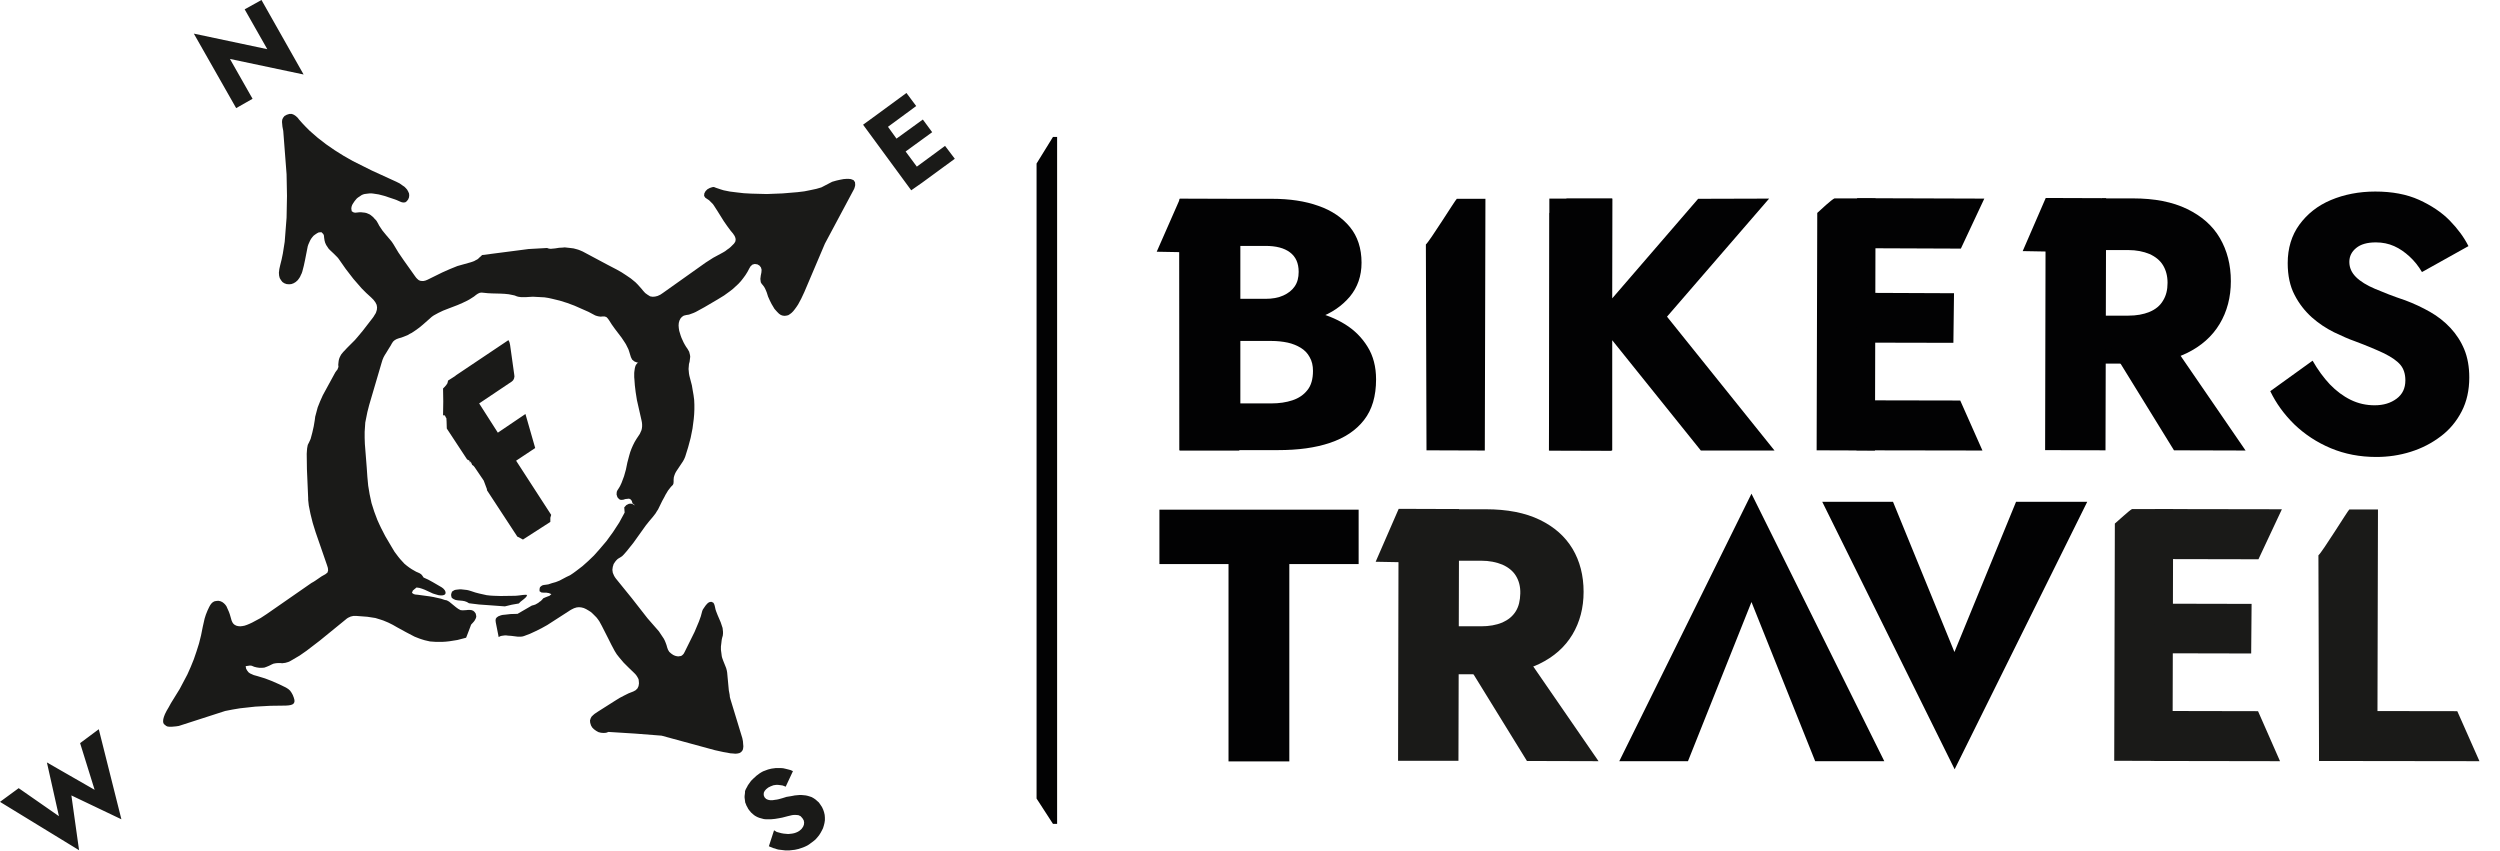 <?xml version="1.0" encoding="UTF-8"?> <svg xmlns="http://www.w3.org/2000/svg" xmlns:xlink="http://www.w3.org/1999/xlink" version="1.1" id="Слой_1" x="0px" y="0px" viewBox="0 0 1204.7 410" style="enable-background:new 0 0 1204.7 410;" xml:space="preserve"> <style type="text/css"> .st0{fill:#020203;} .st1{fill-rule:evenodd;clip-rule:evenodd;fill:#020203;} .st2{fill-rule:evenodd;clip-rule:evenodd;fill:#1A1A18;} </style> <g> <g> <g> <path class="st0" d="M1122.7,185.2c3.1,3.2,6.4,5.7,10.1,7.5s7.5,2.6,11.5,2.6c4.3,0,7.8-1.1,10.6-3.2c2.8-2.1,4.2-5,4.2-8.8 c0-3.1-0.8-5.6-2.4-7.5s-4.2-3.7-7.8-5.5c-3.6-1.7-8.3-3.7-14.2-5.9c-2.9-1-6.2-2.5-10-4.3c-3.8-1.9-7.3-4.2-10.7-7.2 c-3.3-3-6.1-6.5-8.3-10.8c-2.2-4.2-3.3-9.3-3.3-15.3c0-7.2,1.9-13.4,5.6-18.5c3.8-5.2,8.8-9.2,15.2-11.9s13.6-4.1,21.4-4.1 c8.1,0,15.1,1.3,21.1,4c5.9,2.7,10.9,6,14.8,10c3.9,4,6.9,8.1,9,12.3l-22.4,12.5c-1.7-2.9-3.7-5.4-6-7.5s-4.7-3.8-7.4-5 c-2.7-1.2-5.6-1.8-8.8-1.8c-4.2,0-7.3,0.9-9.5,2.7c-2.2,1.8-3.3,4-3.3,6.7c0,2.8,1.1,5.2,3.2,7.3s5.2,4,9.2,5.7s8.8,3.6,14.5,5.5 c4.3,1.6,8.3,3.5,12,5.6c3.7,2.1,7,4.7,9.8,7.7c2.8,3,5.1,6.5,6.7,10.4s2.4,8.4,2.4,13.5c0,6.1-1.2,11.6-3.7,16.4 c-2.5,4.8-5.8,8.8-10.1,12c-4.2,3.2-9,5.7-14.4,7.4c-5.4,1.7-10.9,2.5-16.6,2.5c-7.9,0-15.2-1.4-21.9-4.2s-12.6-6.7-17.6-11.5 c-5-4.9-8.8-10.2-11.6-16l20.4-14.7C1116.9,178.2,1119.7,182,1122.7,185.2z"></path> <path class="st1" d="M687.1,117.8l0.3,99.2l28.1,0.1l0.3-121.3l-13.8,0C701.2,96.5,688.9,116.3,687.1,117.8"></path> <g> <path class="st0" d="M590.2,144h19.6c3.3,0,6.2-0.5,8.6-1.6s4.2-2.5,5.5-4.4s1.9-4.2,1.9-7c0-4.2-1.4-7.3-4.2-9.4 s-6.7-3.1-11.8-3.1h-12.1v75.9h14.9c3.8,0,7.2-0.5,10.2-1.5c3-1,5.4-2.6,7.2-4.9c1.8-2.2,2.7-5.3,2.7-9.3c0-2.5-0.5-4.7-1.6-6.6 c-1-1.9-2.5-3.4-4.3-4.5c-1.8-1.1-4-2-6.3-2.5c-2.4-0.5-5-0.8-7.9-0.8h-22.4v-16h25.7c5.9,0,11.6,0.6,17.2,1.9 c5.5,1.3,10.6,3.3,15.1,6.1s8.1,6.4,10.8,10.8c2.7,4.3,4.1,9.6,4.1,15.7c0,8.1-1.9,14.6-5.8,19.6s-9.3,8.6-16.4,11 c-7.1,2.4-15.4,3.5-25,3.5h-47.5V95.8h44.6c8.4,0,15.9,1.1,22.3,3.4c6.4,2.2,11.5,5.7,15.2,10.2s5.6,10.3,5.6,17.2 c0,6.4-1.9,11.8-5.6,16.3c-3.8,4.5-8.8,8-15.2,10.3c-6.4,2.4-13.8,3.5-22.3,3.5h-22.7L590.2,144L590.2,144z"></path> <polygon class="st1" points="568.6,95.8 557.4,121.3 568.3,121.5 568.4,217.1 597.2,217.1 597.6,95.9 "></polygon> </g> <g> <path class="st0" d="M776.9,95.7V217h-30.3V95.7H776.9z M852.5,95.7l-49.2,56.9l51.8,64.5h-35.5l-51.1-63.6l49.8-57.7 L852.5,95.7L852.5,95.7z"></path> <path class="st1" d="M746.7,102.7l-0.3,114.4l30.2,0.1l0.3-121.5l-21.9,0C753.7,96.2,748.2,101.4,746.7,102.7"></path> </g> <g> <path class="st1" d="M875.7,102.6l-0.3,114.4l28.1,0.1l0.3-121.5l-19.8,0C882.7,96.1,877.2,101.2,875.7,102.6"></path> <polygon class="st1" points="894.7,165.1 941.3,165.2 941.6,141.3 894.8,141.1 "></polygon> <polygon class="st1" points="894.9,119.6 944.9,119.8 956.2,95.7 894.9,95.5 "></polygon> <polygon class="st1" points="894.6,217 955.3,217.1 944.6,193 894.7,192.9 "></polygon> </g> <g> <path class="st1" d="M1012.8,120.5l12.8,0c3.9,0,7.3,0.7,10.2,1.9c2.9,1.3,5.1,3.1,6.5,5.4s2.2,5.1,2.2,8.5 c0,3.4-0.7,6.2-2.2,8.6c-1.4,2.4-3.6,4.2-6.5,5.4c-2.9,1.2-6.3,1.8-10.2,1.8l-12.8,0l-0.1,23.1l14.9,0c10.4,0,19.1-1.6,26.1-5 c7-3.4,12.3-8.1,15.9-14.1s5.4-12.9,5.4-20.6c0-7.9-1.8-14.8-5.3-20.8s-8.8-10.6-15.8-14s-15.7-5.1-26.1-5.1l-14.9,0 L1012.8,120.5z"></path> <polygon class="st1" points="985.8,95.4 974.7,121 985.7,121.2 985.5,216.9 1014.6,217 1014.9,95.5 "></polygon> <polygon class="st1" points="1013.7,162 1047.6,217 1082.1,217.1 1044.3,162 "></polygon> </g> </g> <g> <g> <path class="st0" d="M558.7,245.6h96v26.2h-33.4v95.1h-29.3v-95.1h-33.3L558.7,245.6L558.7,245.6z"></path> </g> <g> <path class="st0" d="M813.4,366.8h-33.1L844,237.9L908,366.8h-33.3L844,290.1L813.4,366.8z"></path> </g> <g> <path class="st0" d="M971.5,241.8h34.3l-63.9,128.9l-63.8-128.9h34.1l29.6,72.4L971.5,241.8z"></path> </g> <g> <path class="st2" d="M701,270.2l12.8,0c3.9,0,7.3,0.7,10.2,1.9c2.9,1.3,5.1,3.1,6.5,5.4c1.4,2.3,2.2,5.1,2.1,8.5 s-0.7,6.2-2.2,8.6c-1.5,2.4-3.6,4.1-6.5,5.4c-2.9,1.2-6.3,1.8-10.2,1.8l-12.8,0l-0.1,23.1l14.9,0c10.4,0,19.1-1.6,26.1-5 s12.3-8.1,15.9-14.1s5.4-12.9,5.4-20.6c0-7.9-1.8-14.8-5.3-20.7c-3.6-6-8.8-10.6-15.8-14c-7-3.4-15.7-5.1-26.1-5.1l-14.9,0 L701,270.2z"></path> <polygon class="st2" points="674,245.2 662.9,270.7 673.9,270.9 673.7,366.6 702.8,366.6 703.1,245.3 "></polygon> <polygon class="st2" points="701.9,311.7 735.8,366.7 770.3,366.8 732.4,311.8 "></polygon> </g> <g> <path class="st2" d="M1019.1,252.3l-0.3,114.3l28.1,0.1l0.3-121.4l-19.8,0C1026.1,245.9,1020.7,251,1019.1,252.3"></path> <polygon class="st2" points="1038.2,314.8 1084.8,314.9 1085,291 1038.3,290.9 "></polygon> <polygon class="st2" points="1038.3,269.4 1088.3,269.5 1099.6,245.4 1038.4,245.3 "></polygon> <polygon class="st2" points="1038.1,366.7 1098.7,366.8 1088.1,342.7 1038.1,342.6 "></polygon> </g> <g> <path class="st2" d="M1117.2,267.6l0.3,99l28.1,0.1l0.3-121.2l-13.8,0C1131.4,246,1119.1,266,1117.2,267.6"></path> <polygon class="st2" points="1117.5,366.7 1194.8,366.8 1184.1,342.7 1117.6,342.6 "></polygon> </g> </g> </g> <polygon class="st1" points="509.4,397 507.4,397 499.5,384.8 499.5,78.8 507.4,66 509.4,66 "></polygon> <path class="st2" d="M395.8,90.3l-2.4,0.7l-2.8,0.6l-3,0.6l-3.3,0.4l-7.2,0.6l-7.6,0.3l-7.5-0.2l-3.6-0.2l-3.5-0.4l-3.2-0.4l-3-0.6 l-1.3-0.4l-1.2-0.4l-1.2-0.4l-1-0.4l-0.8,0.1l-1.2,0.4l-1.1,0.6l-0.9,0.9l-0.6,1.1l-0.1,1.2l0.6,0.9l0.9,0.6l0.9,0.6l0.6,0.6 l0.6,0.6l0.6,0.6l0.5,0.7l1.8,2.8l3,4.8l1.6,2.3l1.7,2.3l1.1,1.3l0.8,1.2l0.4,1l0.1,0.9l-0.2,0.9l-0.6,0.9l-1,1l-0.6,0.6l-0.7,0.6 l-1,0.7l-0.9,0.7l-1,0.6l-1.1,0.6l-3.7,2l-3.6,2.3l-6.9,4.9l-13.8,9.8l-0.6,0.4l-0.6,0.4l-1.3,0.6l-1.2,0.3l-1.2,0.1l-1.2-0.2 L312,142l-1.1-0.8l-1-1.1l-0.9-1.1l-0.9-1l-0.9-1l-1-1l-1.1-0.9l-1.1-0.9l-2.2-1.5l-2.3-1.5l-2.3-1.3l-4.6-2.4l-11.8-6.3l-1.4-0.6 l-0.8-0.3l-0.7-0.2l-1.5-0.4l-0.8-0.1l-0.8-0.1l-0.9-0.1l-0.9-0.1l-0.9-0.1l-0.9,0.1l-1.8,0.1l-1.9,0.3l-1.1,0.1l-1,0.1l-0.9-0.1 l-0.9-0.3l-8.9,0.5l-6.9,0.9l-15.5,2l-0.6,0.6l-0.7,0.6l-0.6,0.6L230,125l-0.8,0.4l-0.7,0.4l-0.8,0.3l-0.9,0.3l-6.4,1.8l-3.7,1.5 l-3.6,1.6l-7.1,3.5l-1,0.4l-0.9,0.2h-0.8l-0.8-0.1l-0.7-0.3l-0.6-0.5l-0.6-0.6l-0.6-0.8l-5.4-7.6l-2.6-3.8l-1.2-2l-1.2-2l-0.4-0.6 l-0.4-0.6l-0.9-1.1l-1.8-2.1l-0.9-1.1l-0.9-1.1l-0.8-1.2l-0.4-0.6l-0.4-0.6l-0.4-0.8l-0.4-0.7l-0.4-0.7l-0.5-0.6l-0.6-0.6l-0.5-0.6 l-0.6-0.5l-0.6-0.5l-0.6-0.4l-0.7-0.3l-0.7-0.3l-0.8-0.2l-0.9-0.1l-0.9-0.1h-0.9l-1,0.1l-0.9,0.1l-0.8-0.1l-1-0.6l-0.2-1.3l0.1-0.8 l0.3-0.9l0.4-0.7l0.4-0.6l0.4-0.6l0.5-0.6l0.5-0.6l0.6-0.5l0.6-0.4l0.6-0.4l0.6-0.4l0.7-0.3l0.7-0.2l0.8-0.1l0.8-0.1l0.9-0.1h0.8 l0.9,0.1l1.3,0.2l1.3,0.2l2.7,0.7l5.1,1.7l0.8,0.3l0.9,0.4l0.9,0.4l0.8,0.3l0.8,0.1l0.8-0.1l0.7-0.5l0.7-0.9l0.4-1l0.1-1l-0.1-0.9 l-0.4-0.9l-0.5-0.9l-0.6-0.7l-0.7-0.7l-0.9-0.6l-1.4-1l-0.8-0.4l-0.8-0.4l-5.9-2.7l-5.9-2.7l-9.2-4.6l-4.4-2.5l-4.3-2.7l-4.2-2.9 l-4-3.1l-3.9-3.4l-1.8-1.8l-1.8-1.9l-1.5-1.7l-0.7-0.9l-0.9-0.8l-0.9-0.6l-1-0.4h-1.1l-1.3,0.4l-1.1,0.6l-0.7,0.9l-0.4,0.9 l-0.1,1.1l0.1,1.1l0.1,1.1l0.4,2.1l1.6,20.9l0.2,10.4l-0.2,10.5l-0.9,11.6l-0.9,5.7l-0.6,2.9l-0.7,2.8l-0.2,0.9l-0.2,0.9l-0.1,0.9 l-0.1,0.8l0.1,1.4l0.3,1.2l0.6,1l0.7,0.9l0.9,0.6l1.1,0.4l1.2,0.1l1.1-0.1l1.1-0.4l1-0.6l1-0.9l0.8-1.1l0.4-0.7l0.3-0.7l0.4-0.8 l0.3-0.9l0.7-2.7l0.6-2.8l1.1-5.6l0.2-1l0.3-0.9l0.4-0.9l0.4-0.9l0.5-0.9l0.6-0.8l0.6-0.7l0.8-0.6l0.9-0.6l0.8-0.4l1.3-0.1l0.9,0.9 l0.3,0.7l0.1,1.1l0.2,1.3l0.3,1.1l0.5,1.1l0.6,0.9l0.6,0.9l0.8,0.8l1.7,1.6l1.1,1.1l0.6,0.6l0.5,0.6l3.5,5l3.7,4.8l2,2.3l2,2.3 l2.2,2.2l2.3,2.1l0.6,0.6l0.6,0.6l0.9,1.2l0.6,1.2l0.2,1.2l-0.1,1.2l-0.4,1.3l-0.3,0.6l-0.4,0.6l-0.4,0.7l-0.5,0.7l-4.8,6.2l-2.5,3 l-1.3,1.5l-1.3,1.3l-2.5,2.5l-1.1,1.2l-0.6,0.6l-0.5,0.6l-0.5,0.6l-0.4,0.7l-0.4,0.8l-0.3,0.8l-0.2,0.9l-0.1,0.9l-0.1,1l0.1,1 l-0.5,1.3l-0.5,0.6l-0.5,0.7l-6,11l-1.3,2.9l-0.6,1.5l-0.6,1.5l-0.4,1.5l-0.4,1.5l-0.4,1.5l-0.2,1.6l-0.5,3l-0.7,3.1l-0.4,1.5 l-0.4,1.5L149,213l-0.7,1.4l-0.3,1.6l-0.1,1.2l-0.1,1.5l0.1,7.4l0.6,14v0.8l0.1,0.9l0.2,1.8l0.4,2l0.4,2l1.1,4.4l1.4,4.5l5.5,15.9 l0.4,1.3l0.1,1.2l-0.3,1l-1,0.8l-0.9,0.5l-0.9,0.5l-1.6,1.1l-1.6,1.1l-0.8,0.5l-0.9,0.5l-21.6,15l-2.9,1.9l-2.8,1.5l-1.3,0.7 l-1.3,0.6l-1.2,0.5l-1.2,0.4l-1.1,0.2l-1,0.1l-1-0.1l-0.8-0.2l-0.8-0.4l-0.6-0.5l-0.5-0.7l-0.4-0.9l-0.6-2.1l-0.3-1l-0.4-1.1 l-0.4-0.9l-0.4-0.9l-0.4-0.9l-0.6-0.8l-0.6-0.6l-0.8-0.6l-0.9-0.4l-1-0.2l-1.1,0.1l-0.9,0.2l-0.8,0.5l-0.6,0.6l-0.5,0.7l-0.5,0.9 l-0.8,1.7l-0.4,1l-0.4,1l-0.6,1.9l-0.9,4l-0.8,4l-1,4l-1.2,3.8l-1.3,3.8l-1.5,3.7l-1.6,3.6l-3.7,7l-4.2,6.8l-1.1,2l-1,1.7l-0.4,0.8 l-0.4,0.8l-0.5,1.3l-0.3,1.1l-0.1,1l0.1,0.8l0.3,0.6l1.1,0.9l0.7,0.3l0.9,0.1h1l1.1-0.1l1.1-0.1l1.3-0.2l22.3-7.2l3.6-0.7l3.6-0.6 l7.3-0.8l7.3-0.4l7.4-0.1l1.4-0.1l1.1-0.2l0.8-0.3l0.6-0.5l0.3-0.7v-0.9l-0.3-1.1l-0.5-1.3l-0.6-1.1l-0.7-1l-0.9-0.8l-1.1-0.7 l-3.3-1.6l-3.4-1.5l-3.4-1.3l-3.6-1.1l-1.8-0.5l-0.9-0.4l-0.9-0.4l-0.8-0.6l-0.6-0.8l-0.5-0.9l-0.2-1.2l0.7-0.1l0.7-0.1l0.7-0.1 l0.8,0.1l1.2,0.5l1.2,0.3l1.3,0.2h1.2l1.2-0.1l1.1-0.4l1.2-0.5l1.2-0.6l0.9-0.4l1.1-0.2l1.1-0.1h1.1l0.9,0.1l0.7-0.1l0.8-0.1 l0.7-0.2l0.7-0.2l0.7-0.3l0.7-0.4l0.7-0.4l3.4-2l3.3-2.3l6.4-4.9l12.4-10.1l0.6-0.5l0.6-0.4l1.3-0.6l1.3-0.3h1.4l5.3,0.4l2.6,0.4 l1.3,0.2l1.3,0.4l1.3,0.4l1.2,0.4l2.4,1l2.2,1.1l2.1,1.2l4.2,2.3l2.1,1.1l2.1,1.1l2.3,0.9l1.2,0.4l1.3,0.4l1.3,0.3l1.3,0.3l1.4,0.1 l1.4,0.1h1.5h1.6l1.7-0.1l1.8-0.2l3.8-0.6l4.2-1.1l0.4-1l0.8-2.1l0.8-2.1l0.4-1.1l1.1-1.2l0.5-0.6l0.4-0.7l0.3-0.6l0.2-0.7 l-0.1-0.8l-0.2-0.8l-0.6-0.8l-0.6-0.5l-0.8-0.3l-0.8-0.1h-0.8l-0.9,0.1l-1.7,0.1l-1.1-0.1l-1.1-0.6l-1.1-0.8l-1.1-0.9l-1.1-0.9 l-1.1-0.9l-1.1-0.6l-1-0.2l-1.8-0.6l-1.8-0.4l-1.8-0.4l-1.7-0.3l-5.9-0.8l-1.1-0.1l-0.8-0.2l-0.9-0.6l0.4-1.1l0.7-0.6l1.1-0.9 l1.4,0.2l1.3,0.4l1.3,0.5l1.3,0.6l1.3,0.6l1.3,0.6l1.3,0.4l1.4,0.4l0.9,0.1h0.9l0.9-0.2l0.6-0.5l0.1-0.9l-0.4-0.9l-0.7-0.8 l-0.8-0.6l-4.3-2.5l-1.1-0.6l-1.1-0.6l-1.1-0.5l-1.1-0.5l-0.6-0.9l-0.6-0.7l-0.8-0.5l-0.9-0.4l-0.7-0.3l-0.7-0.4l-0.7-0.4l-0.7-0.4 l-0.6-0.4l-0.6-0.4l-1.2-0.9l-0.6-0.5l-0.6-0.5l-1-1.1l-1-1.1l-0.9-1.1l-0.9-1.2l-0.9-1.2l-1.5-2.5l-3-5.1l-2-3.9l-0.9-1.9l-0.9-2 l-1.5-4l-1.3-4.1l-0.9-4.2l-0.7-4.2l-0.4-4.3l-0.3-4.4l-0.9-11.4l-0.1-2.9v-2.9l0.1-1.5l0.1-1.5l0.1-1.5l0.3-1.5l0.7-3.5l0.9-3.5 l2-6.8l4-13.6l0.4-1.3l0.5-1.2l0.6-1.1l0.7-1.1l1.4-2.3l0.7-1.1l0.6-1.1l0.6-0.9l0.8-0.7l0.9-0.5l1.1-0.4l1.1-0.3l1.1-0.4l1-0.4 l1-0.4l1-0.6l1-0.5l1.8-1.2l1.8-1.3l1.7-1.4l3.3-2.9l1-0.9l1-0.7l1.1-0.6l1.1-0.6l2.3-1.1l2.3-0.9l4.7-1.8l2.3-1l2.3-1.1l1.1-0.6 l1.1-0.7l1.1-0.7l1-0.8l0.9-0.6l0.9-0.4l0.9-0.1l1,0.1l1,0.1l1,0.1l2,0.1l4,0.1l2,0.1l2,0.2l1,0.2l1,0.2l0.9,0.2l1,0.4l0.7,0.2 l0.7,0.1l0.7,0.1h0.8h0.7h0.8l1.5-0.1l1.9-0.1l1.9,0.1l1.9,0.1l1.8,0.1l1.9,0.3l1.8,0.4l3.7,0.9l3.5,1.1l3.5,1.3l6.8,3l3.2,1.7 l0.9,0.3l0.9,0.2l0.9,0.1l0.9-0.1h0.9l0.9,0.3l0.6,0.6l0.6,0.8l0.7,1.1l0.7,1.1l1.5,2.1l3.2,4.2l1.4,2.1l0.7,1.1l0.6,1.2l0.6,1.2 l0.4,1.2l0.4,1.3l0.4,1.3l0.6,1.2l1.1,0.9l1.3,0.5l1.3-0.1l-0.9,0.1l-0.8,0.9l-0.4,0.7l-0.3,1.1l-0.2,1.4l-0.1,0.9v1v1.1l0.1,1.1 l0.2,2.8l0.4,3.3l0.6,3.8l2.2,9.7l0.2,1l0.1,1v1l-0.1,0.9l-0.2,0.9l-0.4,0.9l-0.4,0.9l-0.6,0.9l-1,1.5l-0.9,1.5l-0.4,0.8l-0.4,0.8 l-0.7,1.6l-0.6,1.6l-0.5,1.7l-0.9,3.4l-0.7,3.4l-0.9,3.2l-0.6,1.6l-0.6,1.6l-0.7,1.5l-0.4,0.7l-0.5,0.8l-0.4,0.6l-0.3,0.7l-0.1,1.3 l0.4,1.3l0.5,0.6l0.7,0.6l0.8,0.1l0.9-0.1l0.9-0.3l0.9-0.1l0.9-0.1l0.7,0.3l0.6,0.7l0.4,1.3l0.6,0.4l0.6,0.6l-0.7-0.4l-0.7-0.4 l-0.9-0.1l-0.7,0.1l-1.2,0.6l-1,1.1L301,247l-1.3,2.4l-1.3,2.4l-1.5,2.3l-1.5,2.3l-3.2,4.4l-3.5,4.1l-2.5,2.8l-2.7,2.6l-2.8,2.5 l-3,2.3l-1.5,1.1l-1.5,1L273,278l-1.7,0.9l-1.7,0.9l-1.8,0.7L266,281l-1.8,0.6l-1.4,0.2l-0.8,0.1l-0.7,0.2l-0.6,0.4l-0.5,0.5 l-0.2,0.8v1.1l0.9,0.6l1.2,0.1h1.2l1.2,0.2l1.2,0.5l-0.9,0.8l-1.1,0.4l-1,0.4l-0.9,0.4l-0.6,0.7l-0.6,0.6L260,290l-0.6,0.5 l-0.7,0.4l-0.7,0.4l-0.9,0.3l-0.8,0.2l-6.9,4l-3.4,0.1l-2.6,0.3l-1.1,0.1l-0.9,0.2l-1.3,0.5l-0.8,0.6l-0.4,0.6l-0.1,0.8l0.1,0.9 l1.4,7.1l0.7-0.4l0.7-0.2l0.7-0.1l0.8-0.1h0.8l0.8,0.1l1.5,0.1l1.6,0.2l0.8,0.1l0.8,0.1h0.8h0.7l0.8-0.1l0.7-0.2l2.9-1.1l2.8-1.3 l2.8-1.4l2.7-1.5l10.4-6.7l0.6-0.4l0.7-0.4l1.2-0.6l1.3-0.4l1.1-0.1l1.1,0.1l1.2,0.3l1.1,0.5l1.2,0.7l1.1,0.7l0.9,0.8l0.9,0.9 l0.9,0.9l0.7,0.9l0.7,1l0.6,1.1l0.6,1.1l3.1,6.1l1.5,3l1.6,3l0.5,0.8l0.5,0.8l1.1,1.4l1.1,1.3l1.1,1.3l2.5,2.5l2.5,2.4l0.6,0.6 l0.5,0.6l0.4,0.6l0.4,0.7l0.3,0.6l0.1,0.7l0.1,1.3l-0.2,1.3l-0.5,1.1l-0.9,0.9l-1.1,0.6l-2.3,0.9l-2.2,1.1l-2.1,1.1l-2.1,1.3 l-8.2,5.2l-0.9,0.6l-0.9,0.6l-0.8,0.7l-0.7,0.7l-0.4,0.8l-0.3,1l0.1,1.1l0.4,1.3l0.6,1l0.8,0.8l1.1,0.8l1.1,0.6l1.2,0.3l1.3,0.1 l1.2-0.1l1.1-0.4l12.8,0.8l12.8,1l25.7,7l4.1,0.9l1.8,0.3l1.5,0.3l1.4,0.1l1.1,0.1l1-0.1l0.9-0.2l0.7-0.4l0.5-0.5l0.4-0.6l0.2-0.8 l0.1-1l-0.1-1.1l-0.1-1.3l-0.3-1.5l-5.7-18.7l-0.3-1.1l-0.1-1.1l-0.4-2.1l-0.4-4.3l-0.2-2.1l-0.1-1.1l-0.1-1.1l-0.2-1.1l-0.3-1.1 l-0.4-1l-0.4-1l-0.6-1.5L348,317l-0.2-0.8l-0.1-0.8l-0.1-0.8l-0.1-0.7l-0.1-0.8v-0.8v-0.8l0.1-0.8l0.1-0.8l0.1-0.9l0.1-0.8l0.2-0.9 l0.3-1l0.1-1v-0.9l-0.1-0.9l-0.1-0.9l-0.3-0.9l-0.3-0.9l-0.3-0.9l-1.5-3.5l-0.7-1.8l-0.3-0.9l-0.2-0.9l-0.2-0.9l-0.3-0.9l-0.4-0.6 l-0.9-0.4l-0.8,0.1l-0.8,0.4l-0.6,0.6l-0.6,0.7l-0.9,1.3l-0.4,0.6l-0.3,0.7l-0.7,2.6l-0.9,2.5l-2.1,5l-4.8,9.7l-0.5,0.9l-0.6,0.6 l-0.6,0.4l-0.7,0.1l-0.7,0.1l-0.7-0.1l-0.8-0.2l-0.9-0.4l-1-0.7l-0.9-0.8l-0.6-1l-0.4-1.1l-0.3-1.1l-0.4-1.1l-0.4-1l-0.5-1 l-0.6-0.9l-0.6-0.9l-0.6-0.9l-0.6-0.9l-5.5-6.3l-7.5-9.6l-7.7-9.5l-0.5-0.7l-0.4-0.7l-0.3-0.7l-0.3-0.7l-0.1-0.7l-0.1-0.7l0.1-0.8 l0.1-0.7l0.2-0.6l0.2-0.7l0.4-0.6l0.4-0.6l0.5-0.6l0.6-0.6l0.6-0.4l0.7-0.4l0.9-0.6l0.8-0.8l1.4-1.6l3.2-4l3-4.2l3-4.2l1.6-2l1.7-2 l0.7-0.9l0.7-0.9l0.6-1l0.6-0.9l2-4.1l1.1-2l0.5-1l0.6-1l0.6-1l0.7-0.9l0.7-0.9l0.9-0.9l0.3-0.6l0.1-0.9v-1.1l0.1-1.1l0.3-1l0.4-1 l0.5-0.9l0.6-0.9l1.2-1.8l1.4-2.1l0.6-1.1l0.5-1.2l1.4-4.5l1.2-4.5l0.9-4.5l0.6-4.6l0.2-2.3l0.1-2.3v-2.3l-0.1-2.3l-0.3-2.3 l-0.4-2.3l-0.4-2.4l-0.6-2.3l-0.6-2.3l-0.2-1.1l-0.1-1.1l-0.1-1.1l0.1-1.2l0.1-1.2l0.3-1.1l0.1-0.8l0.1-0.8l0.1-0.8l-0.1-0.8 l-0.2-0.8l-0.2-0.8l-0.4-0.7l-0.4-0.7l-0.7-1l-0.6-1l-0.6-1.1l-0.5-1.1l-0.5-1.1l-0.4-1.1l-0.7-2.3l-0.2-1.3l-0.1-1.3l0.1-1.2 l0.3-1.1l0.5-1l0.7-0.8l0.9-0.6l1.2-0.3l1.3-0.2l1.1-0.4l1.1-0.4l1.1-0.5l4.2-2.3l6.3-3.7l3.1-1.9l2.9-2.1l1.4-1.1l1.3-1.2l1.3-1.2 l1.2-1.3l1.1-1.4l1.1-1.5l1-1.6l0.9-1.7l0.6-1l0.9-0.8l1.1-0.3l1.3,0.2l1,0.6l0.7,0.9l0.3,1.1l-0.1,1.3l-0.3,1.5l-0.1,0.8l-0.1,0.8 l0.1,0.8l0.1,0.8l0.4,0.7l0.5,0.6l0.7,0.9l0.5,0.9l0.4,0.9l0.4,1l0.6,1.9l0.4,0.9l0.4,0.9l0.9,1.8l0.9,1.5l0.4,0.7l0.5,0.6l0.9,1 l0.9,0.9l0.9,0.6l0.9,0.3l0.9,0.1l0.8-0.1l0.9-0.2l0.8-0.5l0.8-0.6l0.8-0.8l0.8-1l0.8-1.1l0.8-1.2l1.5-2.8l1.5-3.2l3.1-7.3l6.8-16 l14.1-26.4l0.3-0.9l0.2-0.9l-0.1-1.4l-0.7-1l-1.3-0.5l-1-0.1h-1.2l-1.3,0.1l-1.6,0.3l-1.8,0.4l-2.1,0.6L395.8,90.3z M230.9,194.4 l15.8-10.6l0.6-0.6l0.4-0.8l0.2-1l-0.1-0.9l-2-14.3l-0.3-1.3l-0.5-1L219.5,181v0.1l-3.6,2.3l-0.1,0.5l-0.2,0.8l-0.6,0.9l-0.8,0.9 l-0.7,0.7l0.1,6.2l-0.1,6.7l0.9,0.1l0.4,0.9l0.3,0.4l0.1,1.6l0.1,3.4l9.8,14.9l1,0.5l1,1.1l0.4,1l0.7,0.5l0.5,0.6l4.4,6.5l1.5,4 l0.1,0.7l14.6,22.3l0.7,0.3l1.1,0.6l0.9,0.5l13.2-8.5v-2l0.4-1.4l-16.9-26.1l9.2-6.1l-4.7-16.4l-13.3,9L230.9,194.4z M226.1,223.1 l-0.1-1.1l1.1,1.8l-1-1.5L226.1,223.1z M243.3,292.2l-8.2-0.6l-4.2-0.3l-4.9-0.6l-1-0.6l-1.1-0.4l-1.1-0.2l-1.1-0.1l-1.1-0.1 l-1.1-0.2l-0.9-0.4l-0.9-0.6l-0.3-1v-0.8l0.4-1.2l1.1-0.7l0.7-0.2l0.9-0.1l0.9-0.1h0.9l0.9,0.1l0.9,0.1l0.9,0.1l0.9,0.2l1.3,0.4 l1.8,0.6l1.9,0.5l1.8,0.4l1.8,0.4l1.8,0.2l1.7,0.1l3.2,0.1l7.1-0.1l1.2-0.1l0.9-0.1l1.5-0.2l1.4-0.1l0.7,0.1l-0.4,0.9l-0.6,0.6 l-0.7,0.6l-1.4,1.1l-0.9,0.9l-1.1,0.2l-2.3,0.4L243.3,292.2z M117.9,4.5l10.9,19.2l-35.4-7.5l20.4,35.9l7.9-4.5l-10.9-19.2 l35.5,7.5L126,0L117.9,4.5z M45.6,380.6l-23-13.2l5.8,25.9L9,379.8l-9,6.6l38.1,23.3l-3.7-26.4l24.1,11.5l-10.9-43.4l-9,6.7 L45.6,380.6z M373,400.1l-2.5,7.7l0.7,0.3l0.8,0.3l0.7,0.3l0.8,0.2l0.8,0.3l0.8,0.2l0.8,0.1l0.9,0.1l0.8,0.1l0.9,0.1h0.9h0.9 l0.9-0.1l0.9-0.1l0.9-0.1l0.9-0.2l0.9-0.2l0.9-0.3l0.9-0.3l0.8-0.3l0.9-0.4l0.8-0.4l0.8-0.5l0.8-0.6l1.1-0.8l1.1-0.9l0.9-1l0.9-1.1 l0.7-1.1l0.6-1.1l0.6-1.2l0.4-1.3l0.3-1.2l0.2-1.3V394l-0.1-1.3l-0.3-1.3l-0.4-1.2l-0.6-1.3l-0.4-0.6l-0.4-0.6l-0.7-1l-0.9-0.8 l-0.8-0.7l-0.9-0.6l-0.9-0.5l-0.9-0.3l-1-0.3l-0.9-0.2l-1-0.1l-1.1-0.1h-1l-1.1,0.1l-1.1,0.1l-1,0.2l-1.1,0.2L379,384l-1.9,0.6 l-1.8,0.5l-0.9,0.2l-0.8,0.1l-1.3,0.2h-1.2l-1-0.2l-0.9-0.4l-0.7-0.7l-0.4-0.8l-0.1-0.8l0.1-0.8l0.4-0.8l0.7-0.8l1-0.8l0.6-0.3 l0.6-0.3l1.3-0.5l0.7-0.1l0.7-0.1h0.7l0.8,0.1l0.8,0.1l0.7,0.1l0.8,0.3l0.7,0.3l3.5-7.5l-1.1-0.5l-1.1-0.3l-1.2-0.3l-1.3-0.3 l-1.3-0.1h-0.7h-0.7h-0.8l-0.7,0.1l-0.8,0.1l-0.7,0.1l-0.8,0.2l-0.8,0.2l-0.8,0.3l-0.8,0.3l-0.8,0.3l-0.9,0.5l-0.8,0.5l-0.8,0.6 l-0.8,0.6l-0.6,0.6l-0.7,0.6l-0.6,0.6l-0.6,0.6l-0.5,0.7l-0.5,0.7l-0.5,0.7l-0.4,0.8l-0.4,0.7l-0.4,0.8l-0.2,0.7L359,382l-0.1,0.8 l-0.1,0.8v0.8l0.1,0.7l0.1,0.8l0.1,0.8l0.3,0.7l0.3,0.8l0.4,0.7l0.4,0.8l0.5,0.7l0.9,1.1l1,0.9l0.9,0.7l1.1,0.6l1,0.4l1.1,0.3 l1.1,0.3l1.1,0.1h1.1h1.1l1.1-0.1l1-0.1l1.8-0.3l1.6-0.3l2.7-0.7l2.1-0.5l0.9-0.1h0.8l1.3,0.1l1.1,0.5l0.9,1l0.6,1l0.2,1l-0.1,1.1 l-0.4,1l-0.7,1l-1,0.9l-0.8,0.5l-0.9,0.4l-0.9,0.3l-1,0.2l-0.9,0.1l-1,0.1l-1.1-0.1l-1.1-0.1l-1.1-0.2l-1.1-0.3l-1.1-0.3L373,400.1 z M444.4,88l15.7-11.5l-4.7-6.2l-13.6,10l-5.4-7.3l12.8-9.3l-4.5-6.1L432,66.8l-4.1-5.7l13.6-10l-4.7-6.3l-13.9,10.2l-7,5.1 l23.2,31.6L444.4,88z"></path> </g> </svg> 